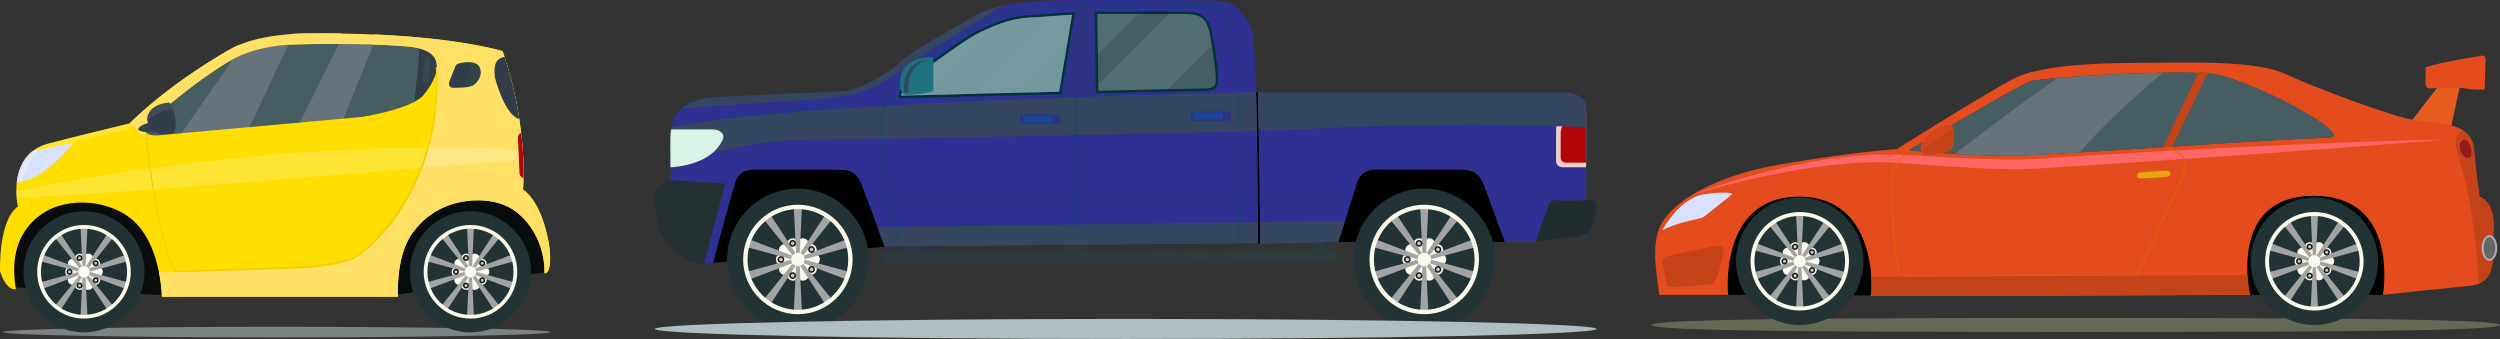 <?xml version="1.0" encoding="UTF-8"?><svg xmlns="http://www.w3.org/2000/svg" viewBox="0 0 1609.56 218.24"><rect x="0" y="0" width="1609.56" height="218.24" fill="#333333" stroke="none"/><defs><style>.cls-1{fill:#6f9399;opacity:.3;}.cls-1,.cls-2,.cls-3,.cls-4,.cls-5{mix-blend-mode:screen;}.cls-6{fill:#dddbdb;opacity:.1;}.cls-7{fill:#00333b;}.cls-8{fill:#e65b1e;}.cls-9{fill:#eda314;}.cls-10{fill:#fee164;}.cls-11{fill:#ffde00;}.cls-12{fill:#faf9eb;}.cls-13{fill:#f0cdcd;}.cls-14{fill:#951a1a;}.cls-15{fill:#666;}.cls-16{fill:#333d4a;}.cls-17{fill:#324c50;}.cls-18{fill:#b20706;}.cls-19{fill:#b50402;}.cls-20{fill:#c54318;}.cls-21{fill:#e44b1d;}.cls-22{fill:#d5471b;}.cls-23{fill:#d8f2e5;}.cls-24{fill:#afafaf;}.cls-25{fill:#d8e2ff;}.cls-26{fill:#253033;}.cls-27{fill:#1d7280;}.cls-28{fill:#223336;}.cls-29{fill:#212c2e;}.cls-30{fill:#080c0d;}.cls-31{fill:#1c4697;}.cls-32{fill:#a2a3a4;}.cls-33{fill:#465d61;}.cls-34{fill:#2d3285;}.cls-35,.cls-3{fill:#2c3a3d;}.cls-36{fill:#2f4549;}.cls-37{fill:#2e3192;}.cls-38{fill:#759ba1;}.cls-39{fill:#adbfc2;}.cls-39,.cls-40,.cls-41,.cls-42,.cls-43,.cls-44,.cls-45,.cls-46,.cls-47,.cls-48{mix-blend-mode:multiply;}.cls-40{fill:#efd10a;}.cls-42{opacity:.25;}.cls-42,.cls-43{fill:#004f5c;}.cls-43{opacity:.55;}.cls-44{fill:#949d75;opacity:.51;}.cls-45{fill:#b87900;}.cls-45,.cls-46,.cls-48{opacity:.5;}.cls-46{fill:#d96f00;}.cls-47{fill:#949d9c;opacity:.75;}.cls-49{fill:#c8c8c8;stroke:#1a1a1a;stroke-miterlimit:10;}.cls-50{fill:#fff;opacity:.2;}.cls-2{fill:#354661;}.cls-4{fill:#66737a;}.cls-5{fill:#f66;}.cls-51{isolation:isolate;}.cls-52{fill:#eaedf4;opacity:.9;}</style></defs><g class="cls-51"><g id="Layer_2"><g id="Layer_1-2"><g><path class="cls-44" d="M1609.56,209.24c0,4.04-122.25,4.5-273.06,4.5-150.8,0-273.06-.46-273.06-4.5s122.25-4.5,273.06-4.5c150.81,0,273.06,.46,273.06,4.5Z"/><g><path d="M1112.64,189.84h45.75l45.92,.38s30.26-50.39-4.56-63.04c-34.82-12.65-124.77,5.35-87.12,62.65Z"/><path d="M1448.94,189.84h85.25s19.37-53.49-15.45-66.14c-34.82-12.65-107.45,8.83-69.8,66.14Z"/><g><path class="cls-28" d="M1199.75,168.21c0,2.02-.15,4.01-.44,5.95-2.87,19.84-19.95,35.07-40.59,35.07-22.66,0-41.03-18.37-41.03-41.03,0-.56,0-1.12,.04-1.67,.87-21.88,18.89-39.36,40.99-39.36s41.03,18.37,41.03,41.03Z"/><g><path class="cls-12" d="M1159.34,159.44c0,1.93-.03,5.39-1.96,5.39s-5.03-3.45-5.03-5.39,1.56-3.5,3.5-3.5,3.5,1.57,3.5,3.5Z"/><path class="cls-12" d="M1154.07,160.76c1.14,1.56,3.14,4.38,1.58,5.51-1.56,1.13-6.1,.17-7.24-1.4-1.14-1.57-.79-3.76,.77-4.89,1.56-1.13,3.75-.78,4.89,.78Z"/><path class="cls-12" d="M1150.58,164.92c1.84,.6,5.11,1.69,4.52,3.53-.6,1.84-4.84,3.72-6.68,3.12-1.84-.6-2.85-2.57-2.25-4.41,.6-1.84,2.57-2.84,4.42-2.25Z"/><path class="cls-12" d="M1150.2,170.34c1.84-.6,5.13-1.63,5.73,.2,.6,1.84-1.73,5.85-3.56,6.45-1.84,.6-3.82-.41-4.42-2.24-.59-1.84,.41-3.81,2.25-4.41Z"/><path class="cls-12" d="M1153.08,174.94c1.14-1.57,3.19-4.34,4.75-3.2,1.56,1.14,2.04,5.75,.91,7.32-1.14,1.57-3.33,1.91-4.89,.78-1.56-1.14-1.91-3.32-.77-4.89Z"/><path class="cls-12" d="M1158.11,176.98c0-1.94,.03-5.39,1.96-5.39s5.03,3.45,5.03,5.39-1.57,3.5-3.5,3.5-3.5-1.57-3.5-3.5Z"/><path class="cls-12" d="M1163.38,175.66c-1.14-1.56-3.14-4.38-1.58-5.51,1.57-1.14,6.1-.17,7.24,1.4,1.14,1.56,.79,3.75-.77,4.89-1.56,1.14-3.75,.79-4.89-.78Z"/><path class="cls-12" d="M1166.87,171.5c-1.84-.6-5.11-1.69-4.52-3.53,.6-1.84,4.84-3.72,6.68-3.12,1.84,.6,2.85,2.57,2.25,4.41-.6,1.84-2.58,2.84-4.42,2.24Z"/><path class="cls-12" d="M1167.25,166.08c-1.84,.6-5.13,1.64-5.73-.2-.6-1.83,1.72-5.85,3.56-6.45,1.84-.6,3.82,.41,4.42,2.25,.59,1.84-.41,3.81-2.25,4.41Z"/><path class="cls-12" d="M1164.37,161.48c-1.14,1.57-3.19,4.34-4.75,3.2-1.56-1.14-2.04-5.75-.91-7.32,1.14-1.57,3.33-1.91,4.89-.78,1.56,1.14,1.91,3.33,.77,4.89Z"/><polygon class="cls-32" points="1159.71 166.28 1157.74 166.28 1156.36 137.76 1161.09 137.76 1159.71 166.28"/><polygon class="cls-32" points="1158.39 166.07 1156.8 167.23 1138.91 144.96 1142.74 142.18 1158.39 166.07"/><polygon class="cls-32" points="1157.2 166.68 1156.59 168.55 1129.03 161.05 1130.49 156.55 1157.2 166.68"/><polygon class="cls-32" points="1156.59 167.87 1157.2 169.74 1130.49 179.87 1129.03 175.37 1156.59 167.87"/><polygon class="cls-32" points="1156.8 169.19 1158.39 170.35 1142.74 194.24 1138.91 191.45 1156.8 169.19"/><polygon class="cls-32" points="1157.74 170.14 1159.71 170.14 1161.09 198.66 1156.36 198.66 1157.74 170.14"/><polygon class="cls-32" points="1159.07 170.35 1160.65 169.19 1178.54 191.45 1174.71 194.24 1159.07 170.35"/><polygon class="cls-32" points="1160.26 169.74 1160.86 167.87 1188.42 175.37 1186.96 179.87 1160.26 169.74"/><polygon class="cls-32" points="1160.86 168.55 1160.25 166.68 1186.96 156.55 1188.42 161.05 1160.86 168.55"/><polygon class="cls-32" points="1160.65 167.23 1159.07 166.08 1174.71 142.18 1178.54 144.97 1160.65 167.23"/><path class="cls-12" d="M1158.73,199.92c-17.49,0-31.71-14.23-31.71-31.71s14.23-31.71,31.71-31.71,31.71,14.23,31.71,31.71-14.23,31.71-31.71,31.71Zm0-60.9c-16.1,0-29.19,13.09-29.19,29.19s13.09,29.19,29.19,29.19,29.19-13.09,29.19-29.19-13.09-29.19-29.19-29.19Z"/><path class="cls-12" d="M1162.66,168.21c0,2.17-1.76,3.94-3.93,3.94s-3.94-1.76-3.94-3.94,1.76-3.94,3.94-3.94,3.93,1.76,3.93,3.94Z"/><path class="cls-49" d="M1157.2,158.88c0,.84-.68,1.52-1.51,1.52s-1.52-.68-1.52-1.52,.68-1.52,1.52-1.52,1.51,.68,1.51,1.52Z"/><path class="cls-49" d="M1149.38,166.78c.8,.26,1.23,1.11,.97,1.91-.26,.79-1.11,1.23-1.91,.97s-1.23-1.12-.97-1.91c.26-.8,1.11-1.23,1.91-.97Z"/><path class="cls-49" d="M1154.47,176.66c.49-.68,1.44-.83,2.12-.34,.68,.49,.83,1.44,.34,2.12-.49,.68-1.44,.83-2.12,.34-.68-.49-.83-1.44-.33-2.12Z"/><path class="cls-49" d="M1165.44,174.87c-.49-.68-.34-1.63,.33-2.12,.68-.49,1.63-.34,2.12,.33,.49,.68,.34,1.63-.34,2.12-.68,.49-1.62,.34-2.12-.33Z"/><path class="cls-49" d="M1167.13,163.88c-.8,.26-1.65-.18-1.91-.97-.26-.8,.18-1.65,.97-1.91,.8-.26,1.65,.18,1.91,.97,.26,.8-.17,1.65-.97,1.91Z"/></g></g><g><path class="cls-28" d="M1531.07,168.21c0,2.02-.15,4.01-.44,5.95-2.87,19.84-19.95,35.07-40.59,35.07-22.66,0-41.03-18.37-41.03-41.03,0-.56,0-1.12,.04-1.67,.87-21.88,18.89-39.36,40.99-39.36s41.03,18.37,41.03,41.03Z"/><g><path class="cls-12" d="M1490.65,159.44c0,1.93-.03,5.39-1.96,5.39s-5.03-3.45-5.03-5.39,1.56-3.5,3.5-3.5,3.5,1.57,3.5,3.5Z"/><path class="cls-12" d="M1485.38,160.76c1.14,1.56,3.14,4.38,1.58,5.51-1.56,1.13-6.1,.17-7.24-1.4-1.14-1.57-.79-3.76,.77-4.89,1.56-1.13,3.75-.78,4.89,.78Z"/><path class="cls-12" d="M1481.89,164.92c1.84,.6,5.11,1.69,4.52,3.53-.6,1.84-4.84,3.72-6.68,3.12-1.84-.6-2.85-2.57-2.25-4.41,.6-1.84,2.57-2.84,4.41-2.25Z"/><path class="cls-12" d="M1481.51,170.34c1.84-.6,5.13-1.63,5.73,.2,.6,1.84-1.73,5.85-3.57,6.45-1.84,.6-3.82-.41-4.42-2.24-.6-1.84,.41-3.81,2.25-4.41Z"/><path class="cls-12" d="M1484.39,174.94c1.14-1.57,3.19-4.34,4.75-3.2,1.56,1.14,2.04,5.75,.91,7.32-1.14,1.57-3.33,1.91-4.89,.78-1.56-1.14-1.91-3.32-.77-4.89Z"/><path class="cls-12" d="M1489.43,176.98c0-1.94,.03-5.39,1.97-5.39s5.03,3.45,5.03,5.39-1.57,3.5-3.5,3.5-3.5-1.57-3.5-3.5Z"/><path class="cls-12" d="M1494.7,175.66c-1.14-1.56-3.14-4.38-1.58-5.51,1.57-1.14,6.1-.17,7.24,1.4,1.14,1.56,.79,3.75-.77,4.89-1.56,1.14-3.75,.79-4.89-.78Z"/><path class="cls-12" d="M1498.19,171.5c-1.84-.6-5.11-1.69-4.52-3.53,.6-1.84,4.84-3.72,6.68-3.12,1.84,.6,2.85,2.57,2.25,4.41-.6,1.84-2.57,2.84-4.42,2.24Z"/><path class="cls-12" d="M1498.57,166.08c-1.84,.6-5.14,1.64-5.73-.2-.6-1.83,1.72-5.85,3.57-6.45,1.84-.6,3.82,.41,4.42,2.25,.59,1.84-.41,3.81-2.25,4.41Z"/><path class="cls-12" d="M1495.69,161.48c-1.14,1.57-3.19,4.34-4.76,3.2-1.56-1.14-2.04-5.75-.9-7.32,1.14-1.57,3.33-1.91,4.89-.78,1.56,1.14,1.91,3.33,.77,4.89Z"/><polygon class="cls-32" points="1491.02 166.28 1489.06 166.28 1487.68 137.76 1492.4 137.76 1491.02 166.28"/><polygon class="cls-32" points="1489.7 166.07 1488.11 167.23 1470.23 144.96 1474.05 142.18 1489.7 166.07"/><polygon class="cls-32" points="1488.51 166.68 1487.9 168.55 1460.35 161.05 1461.81 156.55 1488.51 166.68"/><polygon class="cls-32" points="1487.9 167.87 1488.51 169.74 1461.81 179.87 1460.35 175.37 1487.9 167.87"/><polygon class="cls-32" points="1488.11 169.19 1489.7 170.35 1474.05 194.24 1470.23 191.45 1488.11 169.19"/><polygon class="cls-32" points="1489.06 170.14 1491.02 170.14 1492.4 198.66 1487.68 198.66 1489.06 170.14"/><polygon class="cls-32" points="1490.38 170.35 1491.97 169.19 1509.85 191.45 1506.02 194.24 1490.38 170.35"/><polygon class="cls-32" points="1491.57 169.74 1492.18 167.87 1519.73 175.37 1518.27 179.87 1491.57 169.74"/><polygon class="cls-32" points="1492.18 168.55 1491.57 166.68 1518.27 156.55 1519.73 161.05 1492.18 168.55"/><polygon class="cls-32" points="1491.97 167.23 1490.38 166.08 1506.02 142.18 1509.85 144.97 1491.97 167.23"/><path class="cls-12" d="M1490.04,199.92c-17.49,0-31.71-14.23-31.71-31.71s14.23-31.71,31.71-31.71,31.71,14.23,31.71,31.71-14.22,31.71-31.71,31.71Zm0-60.9c-16.1,0-29.19,13.09-29.19,29.19s13.09,29.19,29.19,29.19,29.19-13.09,29.19-29.19-13.09-29.19-29.19-29.19Z"/><path class="cls-12" d="M1493.98,168.21c0,2.17-1.76,3.94-3.94,3.94s-3.94-1.76-3.94-3.94,1.76-3.94,3.94-3.94,3.94,1.76,3.94,3.94Z"/><path class="cls-49" d="M1488.52,158.88c0,.84-.68,1.52-1.51,1.52s-1.52-.68-1.52-1.52,.68-1.52,1.52-1.52,1.51,.68,1.51,1.52Z"/><path class="cls-49" d="M1480.7,166.78c.8,.26,1.23,1.11,.97,1.91-.26,.79-1.11,1.23-1.91,.97-.8-.26-1.23-1.12-.97-1.91,.26-.8,1.11-1.23,1.91-.97Z"/><path class="cls-49" d="M1485.79,176.66c.49-.68,1.44-.83,2.12-.34,.68,.49,.83,1.44,.34,2.12-.49,.68-1.44,.83-2.12,.34-.68-.49-.83-1.44-.34-2.12Z"/><path class="cls-49" d="M1496.76,174.87c-.49-.68-.34-1.63,.34-2.12,.68-.49,1.63-.34,2.12,.33,.49,.68,.34,1.63-.33,2.12-.68,.49-1.62,.34-2.12-.33Z"/><path class="cls-49" d="M1498.45,163.88c-.8,.26-1.65-.18-1.91-.97-.26-.8,.18-1.65,.97-1.91,.8-.26,1.65,.18,1.91,.97,.26,.8-.17,1.65-.97,1.91Z"/></g></g><polygon class="cls-8" points="1549.45 81.83 1569.91 55.49 1583.81 55.49 1577.79 82.83 1549.45 81.83"/><path class="cls-21" d="M1561.67,43.35v11.05c0,1.4,1.14,2.5,2.54,2.46,0,0,20.8-.68,23.22,.08,2.42,.76,10.55,.76,12.27,.76l.61-19.76c.04-1.4-1.05-2.36-2.43-2.13,0,0-29.48,4.78-36.22,7.55Z"/><path class="cls-21" d="M1596.35,126.59s-1.8-11.11-3.61-30.59c-.52-5.64-3.01-9.34-6.66-11.83h-.03c-8.93-6.1-24.78-4.98-35.64-7.59-15.32-3.71-58.56-19.45-78.38-28.71-19.82-9.26-60.35-7.42-92.77-7.42s-66.67,1.85-82.88,10.19c-16.22,8.33-75.19,45.36-75.19,45.36,0,0-27.22,1.64-75.27,9.87-48.04,8.23-72.86,28-77.67,41.17-4.8,13.17-1.97,26.35,0,42.8h44.36s-6.54-63.23,45.7-63.23c37.77,0,45.29,33.44,46.46,51.68,.45,7-.14,11.86-.48,11.93-4.27,.84,244.32-.38,244.32-.38,0,0-1.21-5.25-1.63-12.73-1.04-18.61,2.86-51.05,42.69-51.05,55.84,0,44.5,63.78,44.5,63.78,0,0,36.94-3.98,55.86-5.83,2.27-.22,4.21-.69,5.84-1.36,12.07-4.92,8.68-21.06,9.46-36.04,.9-17.04-9.01-20.02-9.01-20.02Zm-372.03-30.26l1.9,.19c-.7-.06-1.35-.14-1.9-.19Zm275.3-7.72h-.01c-3.68,.09-8.27,.27-13.59,.52h-.01c-48.62,2.25-157.75,10.3-186.33,10.99-25.65,.61-56.6-1.97-70.74-3.33,11.03-6.5,72.06-42.39,78.31-44.47,6.9-2.3,94.7-7.81,118.14-4.6,23.45,3.21,91.99,40.07,74.24,40.89Z"/><path class="cls-5" d="M1089.93,125.19c19.03-7.1,38.6-12.75,58.42-17.34,19.85-4.45,40.07-7.81,60.6-8.4,10.37-.21,20.47,.52,30.61,1.05,10.13,.58,20.24,1.16,30.35,1.57,10.1,.4,20.2,.76,30.25,.62,5.03-.06,10-.25,15.01-.65l15.2-1.04,60.77-3.62c20.26-1.06,40.52-2.23,60.79-3.14,20.27-1,40.54-1.85,60.82-2.64l30.43-1.02c10.14-.27,20.29-.61,30.45-.53-5.07,.24-10.12,.7-15.18,1.09l-15.17,1.2-30.35,2.37c-20.24,1.52-40.47,3.06-60.71,4.48-20.23,1.5-40.48,2.78-60.72,4.2l-60.73,3.95-15.17,.97c-5.1,.39-10.28,.55-15.39,.59-10.24,.06-20.43-.27-30.6-.83-10.16-.56-20.3-1.29-30.41-2.02l-15.16-1.04c-5.04-.32-10.07-.64-15.03-.61-10.03,.03-20.08,.81-30.1,1.92-10.02,1.13-20.01,2.71-29.95,4.57-19.88,3.72-39.6,8.54-59.05,14.31Z"/><path class="cls-33" d="M1499.62,88.61h-.01c-3.68,.09-8.27,.27-13.59,.52h-.01c-35.16,1.63-101.99,6.29-147.1,9.01-17.25,1.04-31.33,1.79-39.23,1.98-13.3,.32-28.02-.23-41.09-1-12.13-.74-22.84-1.66-29.65-2.32,0,0,.62-.37,1.75-1.03,11.03-6.5,70.31-41.36,76.56-43.44,1.67-.56,8.05-1.3,17.12-2.06,17.59-1.49,45.27-3.04,68.03-3.43,14.04-.24,26.2-.04,32.99,.89,23.45,3.21,91.99,40.07,74.24,40.89Z"/><path class="cls-20" d="M1070.34,169.27c.61,3.02,2.41,12.04,2.77,13.93,.34,1.77,2.59,1.62,6.63,1.45,4.04-.16,18.75-1.29,22.31-1.62,3.56-.32,6.79-16.97,7.44-21.18,.65-4.2-.97-4.2-7.6-2.91-6.63,1.29-24.9,5.17-27.32,5.66-2.43,.49-4.82,1.73-4.22,4.66Z"/><path class="cls-46" d="M1236.74,178.29c-13.52,0-14.36-1.29-15.05-5.17-.15-.84-.31-1.78-.72-2.86-2.39-6.29-3.83-48.96-3.48-56.17,.41-8.49,7.66-14.21,11.45-17.31l1.61,.15c-3.65,2.99-11.41,9.29-11.79,17.22-.4,8.44,1.17,49.79,3.4,55.66,.45,1.19,.64,2.24,.79,3.09,.58,3.27,.77,4.38,18.87,4.07,21.99-.37,126.21-.09,133.61-.07,2.2-4.74,24.78-53.32,28.56-61.76,1.47-3.28,3.09-9.19,2.09-12.05-.99-2.82-7.92-6.62-10.67-7.92-.04-.02-1.15-.52-1.19-.54l2.58-.19c2.56,1.29,9.34,4.97,10.48,8.24,1.19,3.39-.62,9.63-2.13,12.99-3.95,8.84-28.49,61.62-28.73,62.15l-.17,.37h-.41c-1.11,0-111.32-.31-133.99,.06-1.87,.03-3.57,.05-5.1,.05Z"/><path class="cls-25" d="M1070.25,148.28s10.89-21.03,27.42-23.29c16.53-2.25,17.65,0,17.65,0,0,0-16.53,13.14-18.4,14.65-1.88,1.5-15.4,2.63-26.67,8.64Z"/><path class="cls-20" d="M1605.36,146.61c-.79,14.98,2.6,31.12-9.46,36.04,0,0-1.63-37.63-9.01-67.24-4.45-17.85-10.26-29.1-.83-31.24h.03c3.65,2.49,6.14,6.19,6.66,11.83,1.8,19.48,3.61,30.59,3.61,30.59,0,0,9.91,2.98,9.01,20.02Z"/><path class="cls-14" d="M1585.86,90.19c4.51-1.64,7.34,10.56,3.78,11.42-4.99,1.21-8.46-9.71-3.78-11.42Z"/><g><path class="cls-15" d="M1607.14,159.67c0,4.23-1.96,7.67-4.36,7.67s-4.36-3.43-4.36-7.67,1.95-7.67,4.36-7.67,4.36,3.43,4.36,7.67Z"/><path class="cls-24" d="M1602.77,167.97c-2.8,0-5-3.65-5-8.3s2.2-8.31,5-8.31,5,3.65,5,8.31-2.19,8.3-5,8.3Zm0-15.34c-2.02,0-3.73,3.22-3.73,7.04s1.71,7.03,3.73,7.03,3.73-3.22,3.73-7.03-1.71-7.04-3.73-7.04Z"/></g><path class="cls-20" d="M1448.63,189.84s-248.59,1.22-244.32,.38c.34-.07,.93-4.93,.48-11.93,0,0,205.52-1.07,242.21-1.18,.42,7.48,1.63,12.73,1.63,12.73Z"/><path class="cls-22" d="M1255.44,97.07c-2.81,1.08-15.36,4.53-18.17,1.08-.09-.1-.16-.22-.23-.32-2.31-3.48,2.11-9.11,6.93-13.08,4.97-4.12,8.05-4.76,11.46-4.12,1.02,.19,1.71,1.08,2.16,2.34,1.55,4.36,.01,13.26-2.16,14.1Z"/><path class="cls-20" d="M1255.44,97.07c-2.81,1.08-15.36,4.53-18.17,1.08-.09-.1-.16-.22-.23-.32,3.94-3.87,13.5-12.74,20.55-14.86,1.55,4.36,.01,13.26-2.16,14.1Z"/><polygon class="cls-20" points="1398.61 94.35 1392.51 94.74 1415.68 45.99 1421.44 46.73 1398.61 94.35"/><path class="cls-4" d="M1392.4,46.82c-18.85,15.97-39.48,34.77-53.49,51.31-17.25,1.04-31.33,1.79-39.23,1.98-13.3,.32-28.02-.23-41.09-1,14.18-10.95,40.14-30.72,65.79-48.86,17.59-1.49,45.27-3.04,68.03-3.43Z"/></g><g><path class="cls-45" d="M1395.22,109.46l-1.58,.1c-1.86-.91-4.7-1.39-7.28-1.23-2.58,.17-5.33,1.01-7.06,2.15l-1.58,.1c-1.46,.09-2.57,1.41-2.49,2.56,.07,1.15,1.33,2.21,2.79,2.12l1.75-.11c1.86,.85,4.6,1.31,7.1,1.15,2.5-.16,5.16-.97,6.9-2.05l1.75-.11c1.46-.09,2.57-1.3,2.5-2.46-.07-1.15-1.34-2.32-2.8-2.22Z"/><path class="cls-9" d="M1375.92,113.1c.07,1.09,1.24,1.89,2.61,1.8l16.45-1.06c1.37-.09,2.43-1.04,2.36-2.12h0c-.07-1.08-1.24-1.88-2.61-1.8l-16.45,1.06c-1.38,.09-2.43,1.04-2.36,2.12h0Z"/></g></g><g><path class="cls-33" d="M281.3,42.93c0,.57-.05,1.15-.13,1.72-1.01,7.76-7.78,15.64-7.78,15.64-.76,1.16-1.9,2.24-3.32,3.26-.55,.4-1.15,.8-1.8,1.18-.12,.07-.25,.15-.37,.22-5.22,3.04-12.74,5.42-19.45,7.13-.12,.03-.23,.06-.35,.09-5.31,1.34-10.07,2.26-12.76,2.72-1.44,.25-2.28,.39-2.28,.39-2.24,.23-12.74,1.18-26.81,2.46-8.04,.73-17.25,1.56-26.76,2.42-4.57,.41-9.21,.83-13.81,1.24-2.04,.19-4.07,.37-6.08,.55-3.48,.31-6.92,.62-10.27,.93-.62,.05-1.25,.11-1.86,.17-6.27,.55-12.2,1.09-17.5,1.56-13.95,1.25-23.57,2.12-23.57,2.12-8.41,1.2-11.74,0-12.71-1.88-.15-.28-.23-.57-.28-.87-.03-.11-.03-.21-.04-.32v-.06c-.14-2.67,2.68-5.85,2.68-5.85,3.54-3.26,10.9-8.72,10.9-8.72,0,0,21.25-18.25,40.32-29.42,0,0,.09-.06,.28-.18,.04-.02,.08-.05,.13-.07,.27-.17,.67-.41,1.2-.71,.09-.05,.18-.1,.27-.15,.29-.17,.61-.33,.96-.52,5.25-2.76,17.6-8.13,35.58-9.19,.36-.03,.71-.05,1.07-.07,0,0,12.09-.47,29.04-.42h1.16c.39,0,.79,0,1.18,0,6.71,.04,14.09,.15,21.74,.41,0,0,.17,0,.47,.02,.11,0,.25,0,.41,0,.05,0,.11,0,.17,0,.34,.01,.76,.03,1.25,.05,.08,0,.17,0,.25,0,.03,0,.07,0,.1,0,.1,0,.2,0,.3,.01h.13c.13,0,.27,.01,.41,.02h.09c.11,0,.22,.01,.33,.01,.12,0,.23,.01,.35,.01,.16,0,.33,.01,.49,.02,.16,.01,.32,.01,.49,.02,.69,.03,1.41,.06,2.18,.09,.26,.01,.51,.03,.78,.04h.07c.23,.01,.49,.03,.73,.03,.54,.03,1.09,.06,1.66,.09,.44,.02,.89,.05,1.34,.07,.99,.05,2.01,.11,3.03,.17,.59,.03,1.19,.07,1.79,.11,.29,.02,.59,.04,.89,.06,.3,.02,.59,.05,.89,.07,.29,.02,.59,.04,.88,.07,1.08,.08,2.14,.17,3.16,.27,.35,.03,.69,.06,1.03,.09,2.42,.24,4.54,.61,6.39,1.09,8.69,2.24,11.37,6.86,11.32,11.78Z"/><path class="cls-16" d="M273.39,60.3c-.76,1.15-5.53,7.36-6.95,8.38,1.06-14.09,2.41-15.21,3.53-37.53,23.3,6,3.42,29.15,3.42,29.15Z"/><path class="cls-47" d="M354.22,213.81c0,1.88-78.88,3.41-176.18,3.41S1.87,215.69,1.87,213.81s78.88-3.42,176.18-3.42,176.18,1.53,176.18,3.42Z"/><path class="cls-4" d="M150.11,37.96c5.25-2.76,17.6-8.14,35.57-9.2l-29.16,61.77-45.12,3,38.71-55.57Z"/><path class="cls-4" d="M240.35,28.72l-21.52,53.32-29.88,5.17,29.2-58.92h0c6.71,.04,14.09,.16,21.74,.42,0,0,.16,0,.46,.02Z"/><polygon class="cls-30" points="255.01 189.83 351.13 175.32 351.64 161.22 346.54 148.76 340.82 140.18 331.21 132.01 322.02 128.13 305.12 125.88 291.44 128.74 278.91 134.05 268.72 141.61 261.14 150.8 256.43 161.22 255.01 169.19 253.58 176.75 255.01 189.83"/><polygon class="cls-30" points="8.2 184.92 105.05 190.03 107.29 182.47 103.92 172.66 96.49 151.21 89.05 138.34 74.2 130.78 58.67 127.92 34.15 130.17 18.42 140.18 10.76 151.83 6.98 165.72 8.2 184.92"/><path class="cls-11" d="M353.89,160.1s-3.27-28.29-17.16-38.1c0,0,.26-2.6,.36-7.3,.01-.68,.03-1.42,.03-2.19,0-.24,0-.49,0-.74,0-.7,0-1.44,0-2.2,0-.88-.02-1.79-.05-2.75,0-.41-.01-.82-.03-1.24,0-.34-.01-.69-.03-1.03,0-.08,0-.16,0-.24-.02-.4-.03-.81-.05-1.22,0-.26-.02-.51-.03-.78-.03-.51-.05-1.03-.08-1.56-.07-1.46-.16-3-.28-4.59-.21-3.04-.51-6.3-.9-9.76-.03-.29-.07-.57-.09-.86-.33-2.86-.73-5.85-1.21-8.97-.56-3.67-1.23-7.52-2.04-11.5-1.79-8.89-4.21-18.51-7.48-28.6-.39-1.17-.78-2.36-1.19-3.54,0,0,0,0-.02-.01-.05-.01-.19-.05-.39-.12-.03,0-.07-.02-.11-.03-.49-.14-1.31-.38-2.48-.69-.15-.04-.3-.08-.46-.12,0,0-.02,0-.03,0-.1-.03-.21-.05-.31-.08-.15-.04-.31-.08-.48-.12l-.29-.07c-.1-.03-.2-.05-.31-.08-.2-.05-.41-.1-.63-.15-1.24-.3-2.68-.63-4.35-.99-.25-.05-.51-.11-.77-.17-2-.42-4.3-.88-6.88-1.36-.94-.17-1.9-.34-2.91-.52-2.86-.49-6.02-1.01-9.51-1.52-.75-.1-1.51-.21-2.29-.32-.39-.05-.79-.11-1.21-.17-.42-.05-.85-.11-1.27-.17-.31-.05-.61-.09-.91-.13-.84-.11-1.69-.22-2.56-.33-.29-.03-.59-.07-.89-.11-.29-.04-.6-.07-.9-.11-.21-.03-.43-.05-.65-.07-.7-.09-1.41-.17-2.13-.25-.31-.03-.63-.07-.95-.11-.63-.07-1.28-.14-1.93-.21-.32-.03-.65-.07-.97-.11-.63-.07-1.28-.13-1.93-.19-.8-.09-1.62-.17-2.44-.25-.55-.05-1.11-.11-1.67-.16-1.09-.11-2.2-.21-3.33-.3-.71-.06-1.43-.13-2.16-.19-.38-.03-.77-.07-1.15-.1-.73-.05-1.48-.11-2.22-.17-.71-.06-1.44-.11-2.16-.16-.09,0-.18-.01-.27-.03-.73-.05-1.48-.1-2.23-.15-.79-.05-1.6-.11-2.4-.17-.4-.03-.8-.05-1.21-.08-2.04-.13-4.12-.25-6.25-.37-.8-.04-1.61-.08-2.42-.13-1.35-.06-2.72-.13-4.11-.19l-.71,6.57c.11,0,.25,0,.41,0,.05,0,.11,0,.17,0,.34,.01,.76,.03,1.25,.05,.08,0,.17,0,.25,0,.03,0,.07,0,.1,0,.1,0,.2,0,.3,.01h.13c.13,0,.27,.01,.41,.02h.09c.11,0,.22,.01,.33,.01,.12,0,.23,.01,.35,.01,.16,0,.33,.01,.49,.02,.16,.01,.32,.01,.49,.02,.69,.03,1.41,.06,2.18,.09,.26,.01,.51,.03,.78,.04h.07c.23,.01,.49,.03,.73,.03,.54,.03,1.09,.06,1.66,.09,.44,.02,.89,.05,1.34,.07,.99,.05,2.01,.11,3.03,.17,.59,.03,1.19,.07,1.79,.11,.29,.02,.59,.04,.89,.06,.3,.02,.59,.05,.89,.07,.29,.02,.59,.04,.88,.07,1.08,.08,2.14,.17,3.16,.27,.35,.03,.69,.06,1.03,.09,2.42,.24,4.54,.61,6.39,1.09,8.69,2.24,11.37,6.86,11.32,11.78,0,.57-.05,1.15-.13,1.72-1.01,7.76-7.78,15.64-7.78,15.64-.76,1.16-1.9,2.24-3.32,3.26-.55,.4-1.15,.8-1.8,1.18-.12,.07-.25,.15-.37,.22-5.22,3.04-12.74,5.42-19.45,7.13-.12,.03-.23,.06-.35,.09-5.31,1.34-10.07,2.26-12.76,2.72-1.44,.25-2.28,.39-2.28,.39-2.24,.23-12.74,1.18-26.81,2.46-8.04,.73-17.25,1.56-26.76,2.42-4.57,.41-9.21,.83-13.81,1.24-2.04,.19-4.07,.37-6.08,.55-3.48,.31-6.92,.62-10.27,.93-.62,.05-1.25,.11-1.86,.17-6.27,.55-12.2,1.09-17.5,1.56-13.95,1.25-23.57,2.12-23.57,2.12-8.41,1.2-11.74,0-12.71-1.88-.15-.28-.23-.57-.28-.87-.03-.11-.03-.21-.04-.32v-.06c-.14-2.67,2.68-5.85,2.68-5.85,3.54-3.26,10.9-8.72,10.9-8.72,0,0,21.25-18.25,40.32-29.42,0,0,.09-.06,.28-.18,.04-.02,.08-.05,.13-.07,.27-.17,.67-.41,1.2-.71,.09-.05,.18-.1,.27-.15,.29-.17,.61-.33,.96-.52l3.97-9.19c-.06,.02-.12,.05-.18,.07-.19,.07-.37,.15-.55,.23-1.01,.43-2,.9-2.95,1.39,0,0-.03,0-.08,.04-.02,0-.05,.03-.08,.04-.44,.24-1.78,.98-3.83,2.16-.17,.1-.34,.2-.52,.31-1.22,.7-2.66,1.56-4.29,2.53-.15,.09-.29,.17-.44,.26-.87,.53-1.81,1.09-2.79,1.7-.16,.1-.32,.2-.49,.31-.99,.61-2.04,1.26-3.12,1.94-.31,.2-.62,.39-.94,.59-.35,.22-.71,.45-1.07,.68-.18,.12-.37,.23-.55,.35-1.41,.91-2.88,1.86-4.4,2.86-.41,.27-.81,.54-1.23,.82-.41,.27-.83,.55-1.26,.84-.63,.43-1.27,.86-1.92,1.31-.65,.44-1.31,.89-1.97,1.34-.37,.26-.74,.52-1.12,.77-.95,.67-1.94,1.36-2.92,2.06-.45,.32-.91,.65-1.37,.98-.99,.71-2,1.44-3.01,2.18-.8,.59-1.6,1.18-2.41,1.79-2.41,1.81-4.86,3.69-7.31,5.65-.48,.38-.96,.77-1.44,1.15-.39,.31-.76,.61-1.15,.93-.46,.37-.92,.75-1.38,1.14-.91,.75-1.84,1.52-2.76,2.3-.43,.36-.85,.72-1.27,1.08-.06,.05-.12,.1-.18,.15-.39,.33-.77,.67-1.16,1-1.05,.92-2.11,1.85-3.15,2.8-.35,.31-.71,.64-1.07,.96-.45,.41-.9,.82-1.35,1.24-.45,.41-.89,.83-1.34,1.24-.51,.48-1.02,.96-1.52,1.44-.69,.67-1.38,1.33-2.06,2.01l-.06,.05s-42.37,10.23-52.71,13.08c-4.09,1.12-7.37,2.84-10.01,4.95-.66,.53-1.28,1.09-1.87,1.67-3.58,3.55-5.71,7.92-6.9,12.32-.57,2.07-.92,4.14-1.14,6.14-.06,.6-.12,1.2-.15,1.77-.09,1.35-.13,2.66-.11,3.89,0,.54,.01,1.07,.03,1.59,.03,.82,.09,1.6,.14,2.32,.03,.32,.05,.63,.08,.93,.29,2.98,.73,4.87,.73,4.87C-1.2,142.02,.03,174.71,.03,174.71c4.49,13.49,10.21,11.44,10.21,11.44-7.63-43.59,26.15-53.12,26.15-53.12,25.34-8.17,44.54,5.31,44.54,5.31,13.26,8.29,18.97,24.67,21.43,36.98,1.79,8.93,1.86,15.73,1.86,15.73h152s-2.05-29.43,11.85-44.13c0,0,10.62-15.11,33.09-17.56,0,0,20.98-3.4,33.92,9.39,0,0,15.66,12.53,15.52,37.18,0,0,4.9,1.01,3.27-15.84ZM213.21,21.46c-.81,0-1.64,0-2.47-.01-2.35,0-4.74,0-7.16,0-1.37,0-2.75,.01-4.14,.03,0,0-1.19-.03-3.26,.01-.2,0-.41,0-.62,0-.97,.03-2.1,.06-3.36,.11-.42,.02-.85,.04-1.3,.06-.74,.04-1.53,.08-2.35,.14-.33,.02-.67,.04-1,.07-.17,.01-.33,.03-.51,.03-.17,.01-.34,.03-.51,.04l-.82,6.81c.36-.03,.71-.05,1.07-.07,0,0,12.09-.47,29.04-.42h1.16c.39,0,.79,0,1.18,0l1.62-6.76c-2.15-.03-4.34-.05-6.56-.07Z"/><path class="cls-10" d="M350.62,175.93c.13-24.65-15.52-37.18-15.52-37.18-12.95-12.8-33.92-9.39-33.92-9.39-22.47,2.45-33.09,17.56-33.09,17.56-13.9,14.71-11.85,44.13-11.85,44.13H104.23s-.07-6.8-1.86-15.73h10.75v-.71l.2,.3,3.02-.1,3.26-.1,66.75-2.04c.37,0,35.6-.11,46.25-9.55,.15-.11,13.34-9.53,25.84-28.96,3.78-5.87,7.74-13.07,11.29-21.62,1.44-3.47,2.82-7.17,4.09-11.09,.56-1.73,1.09-3.5,1.6-5.31,1.58-5.6,2.92-11.62,3.93-18.05,1.58-10.13,2.33-21.28,1.82-33.45,.07-.57,.12-1.15,.13-1.72,.05-4.92-2.63-9.55-11.32-11.78-1.85-.48-3.97-.85-6.39-1.09-.34-.03-.68-.06-1.03-.09-1.02-.09-2.08-.19-3.16-.27-.29-.03-.59-.05-.88-.07-.29-.02-.59-.05-.89-.07-.29-.02-.59-.04-.89-.06-.6-.04-1.2-.08-1.79-.11-1.02-.06-2.04-.13-3.03-.17-.45-.03-.9-.05-1.34-.07-.57-.03-1.12-.05-1.66-.09-.24,0-.49-.02-.73-.03h-.07c-.27-.01-.52-.03-.78-.04-.77-.03-1.5-.07-2.18-.09-.17,0-.33,0-.49-.02-.17,0-.33-.01-.49-.02-.12,0-.23,0-.35-.01-.11,0-.22,0-.33-.01h-.09c-.14,0-.27-.01-.41-.02h-.13c-.1,0-.2-.01-.3-.01-.03,0-.07,0-.1,0-.08,0-.17,0-.25,0-.49-.01-.91-.03-1.25-.05-.06,0-.11,0-.17,0-.16,0-.3,0-.41,0-.3-.01-.47-.02-.47-.02-7.64-.26-15.03-.37-21.74-.41-.39,0-.79,0-1.18,0h-1.16c-16.95-.05-29.04,.42-29.04,.42-.36,.02-.71,.04-1.07,.07-17.98,1.06-30.32,6.44-35.58,9.19-.35,.19-.67,.35-.96,.52-.09,.05-.19,.1-.27,.15-.53,.3-.93,.54-1.2,.71-.05,.03-.09,.05-.13,.07-.19,.12-.28,.18-.28,.18-19.07,11.18-40.32,29.42-40.32,29.42,0,0-7.36,5.45-10.9,8.72,0,0-2.82,3.18-2.68,5.85v.06c0,.11,.01,.21,.04,.32,.05,.3,.13,.59,.28,.87,.1,.9,.25,2.26,.44,3.99l-.45-.39-10.24-8.99c.68-.67,1.37-1.34,2.06-2.01,.51-.48,1.01-.96,1.52-1.44,.45-.41,.89-.83,1.34-1.24,.45-.42,.9-.83,1.35-1.24,.35-.32,.71-.65,1.07-.96,1.04-.95,2.1-1.88,3.15-2.8,.39-.33,.77-.67,1.16-1,.06-.05,.12-.1,.18-.15,.42-.36,.84-.72,1.27-1.08,.91-.78,1.84-1.55,2.76-2.3,.46-.38,.92-.76,1.38-1.14,.39-.31,.76-.62,1.15-.93,.48-.39,.96-.77,1.44-1.15,2.45-1.96,4.9-3.84,7.31-5.65,.81-.61,1.61-1.2,2.41-1.79,1.02-.74,2.02-1.48,3.01-2.18,.46-.33,.91-.66,1.37-.98,.98-.71,1.96-1.39,2.92-2.06,.37-.25,.74-.51,1.12-.77,.66-.45,1.32-.9,1.97-1.34,.65-.45,1.29-.87,1.92-1.31,.43-.29,.85-.57,1.26-.84,.42-.28,.83-.55,1.23-.82,1.52-1.01,2.99-1.96,4.4-2.86,.18-.12,.37-.23,.55-.35,.36-.23,.71-.46,1.07-.68,.32-.2,.63-.39,.94-.59,1.08-.69,2.13-1.33,3.12-1.94,.17-.11,.33-.21,.49-.31,.98-.6,1.92-1.17,2.79-1.7,.15-.09,.29-.17,.44-.26,1.63-.97,3.07-1.83,4.29-2.53,.18-.11,.35-.21,.52-.31,2.06-1.18,3.39-1.92,3.83-2.16,.03-.01,.06-.03,.08-.04,.05-.03,.08-.04,.08-.04,.95-.49,1.94-.96,2.95-1.39,.19-.08,.37-.16,.55-.23,.06-.03,.12-.05,.18-.07,5.17-2.16,10.94-3.69,16.59-4.76,5.65-1.07,11.16-1.7,15.83-2.06,.17-.01,.35-.03,.51-.04,.18,0,.34-.02,.51-.03,.33-.03,.67-.05,1-.07,.82-.06,1.61-.1,2.35-.14,.45-.02,.88-.04,1.3-.06,1.26-.05,2.4-.09,3.36-.11,.21,0,.42,0,.62,0,2.06-.04,3.26-.01,3.26-.01,1.39-.01,2.77-.03,4.14-.03,2.42-.01,4.81-.01,7.16,0,.83,0,1.66,0,2.47,.01,2.22,.01,4.41,.03,6.56,.07,7.53,.11,14.63,.33,21.3,.62,1.39,.06,2.76,.13,4.11,.19,.81,.05,1.62,.09,2.42,.13,2.13,.12,4.21,.24,6.25,.37,.41,.03,.81,.05,1.21,.08,.81,.06,1.61,.11,2.4,.17,.75,.05,1.5,.11,2.23,.15,.09,.01,.18,.02,.27,.03,.73,.05,1.45,.1,2.16,.16,.74,.06,1.48,.12,2.22,.17,.39,.03,.77,.07,1.15,.1,.73,.06,1.45,.13,2.16,.19,1.13,.09,2.24,.19,3.33,.3,.56,.05,1.11,.11,1.67,.16,.83,.08,1.64,.16,2.44,.25,.65,.06,1.3,.13,1.93,.19,.33,.04,.65,.07,.97,.11,.65,.07,1.29,.14,1.93,.21,.32,.04,.64,.07,.95,.11,.72,.08,1.43,.17,2.13,.25,.22,.02,.44,.05,.65,.07,.3,.04,.61,.07,.9,.11,.3,.03,.6,.07,.89,.11,.87,.11,1.72,.21,2.56,.33,.31,.04,.61,.08,.91,.13,.43,.05,.85,.11,1.27,.17,.41,.06,.81,.11,1.21,.17,.78,.11,1.54,.22,2.29,.32,3.49,.51,6.65,1.03,9.51,1.52,1.01,.18,1.98,.35,2.91,.52,2.58,.48,4.88,.94,6.88,1.36,.27,.06,.52,.12,.77,.17,1.66,.36,3.1,.69,4.35,.99,.22,.05,.43,.11,.63,.15,.11,.03,.21,.05,.31,.08l.29,.07c.17,.04,.33,.08,.48,.12,.11,.03,.21,.05,.31,.08,0,0,.02,0,.03,0,.16,.04,.31,.08,.46,.12,1.17,.31,2,.55,2.48,.69,.04,.01,.08,.03,.11,.03,.21,.07,.34,.11,.39,.12,.01,0,.02,.01,.02,.01,.41,1.19,.8,2.37,1.19,3.54,3.27,10.09,5.69,19.71,7.48,28.6,.8,3.98,1.48,7.82,2.04,11.5,.48,3.12,.88,6.11,1.21,8.97,.03,.29,.06,.57,.09,.86,.39,3.46,.69,6.72,.9,9.76,.12,1.59,.21,3.12,.28,4.59,.03,.53,.05,1.05,.08,1.56,0,.27,.02,.52,.03,.78,.02,.41,.03,.82,.05,1.22,0,.08,0,.16,0,.24,.01,.35,.02,.69,.03,1.03,.01,.42,.03,.83,.03,1.24,.03,.96,.04,1.88,.05,2.75,0,.77,.01,1.5,0,2.2,0,.25,0,.5,0,.74,0,.77-.01,1.51-.03,2.19-.1,4.71-.36,7.3-.36,7.3,13.89,9.81,17.16,38.1,17.16,38.1,1.63,16.85-3.27,15.84-3.27,15.84Z"/><path class="cls-50" d="M83.7,83.06c-18.94,3.77-47.11,11.41-64.89,16.14,.58-.58,1.2-1.14,1.87-1.67,2.63-2.11,5.92-3.83,10-4.96,10.34-2.84,52.71-13.07,52.71-13.07l.06-.06c1.18-1.17-1.21,1.14,0,0l.25,3.62Z"/><path class="cls-17" d="M276.24,51.58c-.11,1.12-1.1,1.95-2.22,1.85h0c-1.12-.1-1.95-1.1-1.85-2.22l1.23-13.27c.1-1.12,1.1-1.95,2.22-1.85h0c1.12,.1,1.95,1.1,1.85,2.22l-1.23,13.27Z"/><path class="cls-16" d="M334.36,76.56c-9.54-2.22-15.73-26.66-15.73-26.66-1.36-11.72,2.97-12.18,6.21-13.44,4.74,14.62,7.7,28.23,9.53,40.1Z"/><path class="cls-50" d="M336.95,102.85l-13.35,1.05-47.5,3.83-94.9,7.81c-15.82,1.28-31.65,2.56-47.48,3.78-7.91,.62-15.84,1.21-23.76,1.79l-11.89,.88-11.89,.83c-15.86,1.09-31.74,2.13-47.65,3.03-7.95,.43-15.91,.86-23.88,1.21-1.32,.06-2.64,.12-3.97,.18l-.18-3.91c1.19-.26,2.38-.51,3.57-.76,7.82-1.66,15.66-3.18,23.5-4.65,15.7-2.92,31.45-5.48,47.22-7.82l11.85-1.7c3.95-.56,7.9-1.06,11.86-1.58,7.91-1.04,15.82-2.02,23.75-2.9,15.85-1.8,31.72-3.36,47.63-4.66,15.9-1.3,31.83-2.34,47.78-3.09,7.97-.38,15.95-.68,23.94-.87,3.99-.1,7.98-.21,11.98-.28l11.98-.12c15.98-.07,31.96,.19,47.94,.98,4,.21,7.99,.42,11.98,.69,.38,.03,.76,.05,1.14,.08,.02,.21,.03,.4,.04,.6,.03,.35,.05,.71,.07,1.05v.02c.02,.35,.05,.7,.07,1.05,.02,.46,.05,.91,.07,1.36,.03,.53,.05,1.05,.07,1.56,0,.19,.02,.37,.03,.56Z"/><path class="cls-19" d="M337.09,114.7c-1.44-.3-2.55-1.54-2.62-3.08l-1.03-22.86c-.06-1.46,.83-2.74,2.13-3.23,1.49,12.75,1.65,22.86,1.52,29.17Z"/><path class="cls-36" d="M305.11,54.69c-4.09,2.32-12.94,1.77-12.94,1.77-.37,0-.7-.03-.99-.08-3.08-.6-1.6-4.41-1.6-4.41l3.95-9.81c.24-.31,.56-.58,.95-.81,2.37-1.42,6.95-1.36,6.95-1.36,5.85-.08,7.22,3,7.22,3,3.27,6.68-3.54,11.72-3.54,11.72Z"/><path class="cls-16" d="M302.59,46.11s-1.74,7.17-5.21,8.79c0,0-3.17,1.62-6.2,1.48-3.08-.6-1.6-4.41-1.6-4.41l3.95-9.81c.24-.31,.56-.58,.95-.81,2.58-.13,5.67-.18,6.58,.27,0,0,2.76,.2,1.53,4.49Z"/><path class="cls-25" d="M47.17,91.93s-15.95,20.39-30.39,24.21c0,0-1.38,.39-3.43,.9-.33,.08-.68,.16-1.04,.25-.49,.12-1.01,.24-1.55,.36,.75-6.95,3.25-14.79,9.91-20.12,.47-.09,1.1-.22,1.85-.39,.54-.11,1.14-.24,1.79-.39,6.26-1.38,17.26-3.9,22.87-4.82Z"/><g><path class="cls-28" d="M93.06,174.98c0,1.92-.14,3.81-.42,5.66-2.73,18.85-18.96,33.33-38.57,33.33-21.53,0-38.98-17.45-38.98-38.98,0-.53,0-1.06,.04-1.59,.83-20.79,17.95-37.4,38.95-37.4s38.98,17.46,38.98,38.99Z"/><g><path class="cls-12" d="M54.66,166.64c0,1.84-.03,5.12-1.87,5.12s-4.78-3.28-4.78-5.12,1.49-3.33,3.32-3.33,3.32,1.49,3.32,3.33Z"/><path class="cls-12" d="M49.66,167.89c1.08,1.49,2.98,4.16,1.5,5.24-1.49,1.07-5.8,.16-6.88-1.33-1.08-1.49-.75-3.57,.73-4.65,1.48-1.07,3.57-.74,4.65,.74Z"/><path class="cls-12" d="M46.34,171.85c1.75,.57,4.86,1.61,4.29,3.36-.57,1.75-4.6,3.53-6.35,2.97-1.75-.57-2.71-2.44-2.14-4.19,.57-1.75,2.45-2.7,4.2-2.13Z"/><path class="cls-12" d="M45.98,177c1.75-.57,4.88-1.55,5.44,.19,.57,1.75-1.64,5.56-3.39,6.13-1.75,.57-3.63-.39-4.2-2.13-.56-1.75,.39-3.62,2.14-4.19Z"/><path class="cls-12" d="M48.71,181.37c1.08-1.49,3.03-4.12,4.52-3.04,1.49,1.08,1.94,5.47,.86,6.95-1.08,1.49-3.16,1.82-4.65,.74-1.48-1.08-1.81-3.16-.73-4.65Z"/><path class="cls-12" d="M53.5,183.31c0-1.84,.03-5.12,1.87-5.12s4.78,3.28,4.78,5.12-1.49,3.33-3.33,3.33-3.32-1.49-3.32-3.33Z"/><path class="cls-12" d="M58.51,182.06c-1.08-1.49-2.98-4.16-1.5-5.24,1.49-1.08,5.8-.16,6.88,1.33,1.08,1.49,.75,3.57-.73,4.65-1.49,1.08-3.57,.75-4.65-.74Z"/><path class="cls-12" d="M61.82,178.1c-1.75-.57-4.86-1.61-4.29-3.35,.57-1.75,4.6-3.54,6.35-2.97,1.75,.57,2.71,2.45,2.14,4.19-.57,1.74-2.45,2.7-4.2,2.13Z"/><path class="cls-12" d="M62.18,172.95c-1.75,.57-4.88,1.56-5.44-.19-.57-1.74,1.64-5.56,3.39-6.13,1.75-.57,3.63,.39,4.2,2.13,.56,1.75-.39,3.62-2.14,4.19Z"/><path class="cls-12" d="M59.45,168.58c-1.08,1.49-3.03,4.13-4.52,3.05-1.49-1.08-1.94-5.46-.86-6.95,1.08-1.49,3.16-1.82,4.65-.74,1.48,1.08,1.81,3.16,.73,4.65Z"/><polygon class="cls-32" points="55.01 173.14 53.15 173.14 51.83 146.04 56.33 146.04 55.01 173.14"/><polygon class="cls-32" points="53.76 172.95 52.25 174.04 35.26 152.89 38.89 150.24 53.76 172.95"/><polygon class="cls-32" points="52.63 173.52 52.05 175.3 25.87 168.17 27.26 163.9 52.63 173.52"/><polygon class="cls-32" points="52.05 174.65 52.63 176.43 27.26 186.05 25.87 181.78 52.05 174.65"/><polygon class="cls-32" points="52.25 175.91 53.76 177.01 38.89 199.71 35.26 197.06 52.25 175.91"/><polygon class="cls-32" points="53.15 176.81 55.01 176.81 56.33 203.91 51.83 203.91 53.15 176.81"/><polygon class="cls-32" points="54.4 177.01 55.91 175.91 72.91 197.06 69.27 199.71 54.4 177.01"/><polygon class="cls-32" points="55.54 176.43 56.11 174.65 82.29 181.78 80.91 186.05 55.54 176.43"/><polygon class="cls-32" points="56.11 175.3 55.53 173.52 80.91 163.9 82.29 168.17 56.11 175.3"/><polygon class="cls-32" points="55.91 174.04 54.4 172.95 69.27 150.24 72.91 152.89 55.91 174.04"/><path class="cls-12" d="M54.08,205.11c-16.62,0-30.14-13.52-30.14-30.13s13.52-30.13,30.14-30.13,30.13,13.52,30.13,30.13-13.52,30.13-30.13,30.13Zm0-57.87c-15.29,0-27.74,12.44-27.74,27.74s12.44,27.74,27.74,27.74,27.73-12.44,27.73-27.74-12.44-27.74-27.73-27.74Z"/><path class="cls-12" d="M57.82,174.98c0,2.07-1.67,3.74-3.74,3.74s-3.74-1.67-3.74-3.74,1.68-3.74,3.74-3.74,3.74,1.68,3.74,3.74Z"/><path class="cls-49" d="M52.63,166.11c0,.8-.64,1.44-1.44,1.44s-1.44-.65-1.44-1.44,.65-1.44,1.44-1.44,1.44,.65,1.44,1.44Z"/><path class="cls-49" d="M45.2,173.61c.76,.25,1.17,1.06,.93,1.82-.25,.75-1.06,1.17-1.82,.92-.76-.25-1.17-1.06-.92-1.82,.25-.76,1.06-1.17,1.81-.92Z"/><path class="cls-49" d="M50.04,183c.47-.65,1.37-.79,2.01-.32,.64,.47,.79,1.37,.32,2.01-.47,.65-1.37,.79-2.01,.32-.64-.47-.79-1.37-.32-2.01Z"/><path class="cls-49" d="M60.46,181.3c-.47-.65-.33-1.55,.32-2.01,.64-.47,1.55-.33,2.01,.32,.47,.65,.33,1.55-.32,2.01-.64,.47-1.54,.33-2.01-.32Z"/><path class="cls-49" d="M62.07,170.86c-.76,.25-1.57-.17-1.82-.93-.25-.76,.17-1.57,.93-1.81,.76-.25,1.57,.17,1.81,.92,.25,.76-.17,1.57-.92,1.82Z"/></g></g><g><path class="cls-28" d="M341.89,174.98c0,1.92-.14,3.81-.42,5.66-2.73,18.85-18.96,33.33-38.57,33.33-21.53,0-38.98-17.45-38.98-38.98,0-.53,0-1.06,.04-1.59,.83-20.79,17.95-37.4,38.95-37.4s38.98,17.46,38.98,38.99Z"/><g><path class="cls-12" d="M303.49,166.64c0,1.84-.03,5.12-1.87,5.12s-4.78-3.28-4.78-5.12,1.49-3.33,3.32-3.33,3.32,1.49,3.32,3.33Z"/><path class="cls-12" d="M298.48,167.89c1.08,1.49,2.98,4.16,1.5,5.24-1.49,1.07-5.8,.16-6.88-1.33-1.08-1.49-.75-3.57,.73-4.65,1.48-1.07,3.57-.74,4.65,.74Z"/><path class="cls-12" d="M295.16,171.85c1.75,.57,4.86,1.61,4.29,3.36-.57,1.75-4.6,3.53-6.35,2.97-1.75-.57-2.71-2.44-2.14-4.19,.57-1.75,2.45-2.7,4.2-2.13Z"/><path class="cls-12" d="M294.8,177c1.75-.57,4.88-1.55,5.44,.19,.57,1.75-1.64,5.56-3.39,6.13-1.75,.57-3.63-.39-4.2-2.13-.56-1.75,.39-3.62,2.14-4.19Z"/><path class="cls-12" d="M297.54,181.37c1.08-1.49,3.03-4.12,4.52-3.04,1.49,1.08,1.94,5.47,.86,6.95-1.08,1.49-3.16,1.82-4.65,.74-1.48-1.08-1.81-3.16-.73-4.65Z"/><path class="cls-12" d="M302.32,183.31c0-1.84,.03-5.12,1.87-5.12s4.78,3.28,4.78,5.12-1.49,3.33-3.33,3.33-3.32-1.49-3.32-3.33Z"/><path class="cls-12" d="M307.33,182.06c-1.08-1.49-2.98-4.16-1.5-5.24,1.49-1.08,5.8-.16,6.88,1.33,1.08,1.49,.75,3.57-.73,4.65-1.49,1.08-3.57,.75-4.65-.74Z"/><path class="cls-12" d="M310.65,178.1c-1.75-.57-4.86-1.61-4.29-3.35,.57-1.75,4.6-3.54,6.35-2.97,1.75,.57,2.71,2.45,2.14,4.19-.57,1.74-2.45,2.7-4.2,2.13Z"/><path class="cls-12" d="M311.01,172.95c-1.75,.57-4.88,1.56-5.44-.19-.57-1.74,1.64-5.56,3.39-6.13,1.75-.57,3.63,.39,4.2,2.13,.56,1.75-.39,3.62-2.14,4.19Z"/><path class="cls-12" d="M308.27,168.58c-1.08,1.49-3.03,4.13-4.52,3.05-1.49-1.08-1.94-5.46-.86-6.95,1.08-1.49,3.16-1.82,4.65-.74,1.48,1.08,1.81,3.16,.73,4.65Z"/><polygon class="cls-32" points="303.84 173.14 301.97 173.14 300.66 146.04 305.15 146.04 303.84 173.14"/><polygon class="cls-32" points="302.58 172.95 301.07 174.04 284.08 152.89 287.71 150.24 302.58 172.95"/><polygon class="cls-32" points="301.45 173.52 300.87 175.3 274.69 168.17 276.08 163.9 301.45 173.52"/><polygon class="cls-32" points="300.87 174.65 301.45 176.43 276.08 186.05 274.69 181.78 300.87 174.65"/><polygon class="cls-32" points="301.07 175.91 302.58 177.01 287.71 199.71 284.08 197.06 301.07 175.91"/><polygon class="cls-32" points="301.97 176.81 303.84 176.81 305.15 203.91 300.66 203.91 301.97 176.81"/><polygon class="cls-32" points="303.23 177.01 304.73 175.91 321.73 197.06 318.09 199.71 303.23 177.01"/><polygon class="cls-32" points="304.36 176.43 304.93 174.65 331.12 181.78 329.73 186.05 304.36 176.43"/><polygon class="cls-32" points="304.93 175.3 304.36 173.52 329.73 163.9 331.12 168.17 304.93 175.3"/><polygon class="cls-32" points="304.74 174.04 303.23 172.95 318.09 150.24 321.73 152.89 304.74 174.04"/><path class="cls-12" d="M302.9,205.11c-16.62,0-30.14-13.52-30.14-30.13s13.52-30.13,30.14-30.13,30.13,13.52,30.13,30.13-13.52,30.13-30.13,30.13Zm0-57.87c-15.29,0-27.74,12.44-27.74,27.74s12.44,27.74,27.74,27.74,27.73-12.44,27.73-27.74-12.44-27.74-27.73-27.74Z"/><path class="cls-12" d="M306.64,174.98c0,2.07-1.67,3.74-3.74,3.74s-3.74-1.67-3.74-3.74,1.68-3.74,3.74-3.74,3.74,1.68,3.74,3.74Z"/><path class="cls-49" d="M301.46,166.11c0,.8-.64,1.44-1.44,1.44s-1.44-.65-1.44-1.44,.65-1.44,1.44-1.44,1.44,.65,1.44,1.44Z"/><path class="cls-49" d="M294.02,173.61c.76,.25,1.17,1.06,.92,1.82-.25,.75-1.06,1.17-1.82,.92s-1.17-1.06-.92-1.82c.25-.76,1.06-1.17,1.82-.92Z"/><path class="cls-49" d="M298.86,183c.47-.65,1.37-.79,2.01-.32,.65,.47,.79,1.37,.32,2.01-.47,.65-1.37,.79-2.01,.32-.64-.47-.79-1.37-.32-2.01Z"/><path class="cls-49" d="M309.29,181.3c-.47-.65-.33-1.55,.32-2.01,.64-.47,1.55-.33,2.01,.32,.47,.65,.33,1.55-.32,2.01-.64,.47-1.54,.33-2.01-.32Z"/><path class="cls-49" d="M310.89,170.86c-.76,.25-1.57-.17-1.82-.93-.25-.76,.17-1.57,.93-1.81,.76-.25,1.57,.17,1.81,.92,.25,.76-.17,1.57-.92,1.82Z"/></g></g><path class="cls-40" d="M275.68,96.87c-3.86,13.45-9.55,26.07-16.91,37.52-12.54,19.5-25.79,28.95-25.92,29.04-10.75,9.53-46.14,9.64-46.5,9.64l-73.24,2.25-.06-.09c-10.5-14.46-17.47-70.01-19.37-86.8-.33-2.96-.51-4.72-.52-4.83l.21-.02,.67,.04c0,.05,.05,.49,.13,1.27,.1,.9,.24,2.26,.44,4,1.95,17.13,8.47,70.27,18.68,85.09,.07,.1,.13,.2,.21,.29l72.56-2.31c.37,0,36.05-1.39,45.2-8.73,.15-.11,13.69-10.17,26.18-29.6,11.38-17.7,24.94-46.59,23.2-88.58-.02-.57-.05-1.14-.08-1.71l.94-.44c.96,18.99-.99,37.14-5.82,53.95Z"/><path class="cls-36" d="M90.44,81.31s4.49-3.16,10.01-2.45l3.46,6.33s-20.25,1.16-13.47-3.88Z"/><path class="cls-16" d="M112.51,84.78v.61c-15.04,4.04-17.4-5.93-17.73-8-.04-.24-.05-.37-.05-.37,0,0-.82-9.6,14.3-11.03,0,0,1.26,1.6,2.37,4.43,1.31,3.31,2.43,8.3,1.1,14.37Z"/><path class="cls-6" d="M111.41,70.42c-6.7-.17-13.58,4.57-16.62,6.98-.04-.24-.05-.37-.05-.37,0,0-.82-9.6,14.3-11.03,0,0,1.26,1.6,2.37,4.43Z"/><path class="cls-52" d="M24.31,96.76c-.25,.27-.5,.55-.73,.83-.81,.94-1.57,1.91-2.29,2.91-1.43,2-2.69,4.11-3.8,6.3-1.11,2.19-2.07,4.46-2.93,6.78-.42,1.14-.81,2.3-1.2,3.47-.33,.08-.68,.16-1.04,.25,.14-1.41,.38-2.8,.71-4.18,.59-2.5,1.47-4.94,2.64-7.25,1.17-2.3,2.63-4.48,4.38-6.38,.77-.84,1.6-1.62,2.48-2.34,.54-.11,1.14-.24,1.79-.39Z"/></g><g><g><g><rect class="cls-35" x="581.83" y="157.75" width="10.45" height="10.4"/><rect class="cls-35" x="686.04" y="156.16" width="10.45" height="10.4"/><rect class="cls-35" x="843.41" y="155.44" width="10.45" height="10.4"/><polygon points="459.15 169.2 569.58 158.79 809.94 156.73 811.45 156.85 861.67 155.78 968.88 155.78 960.06 95.54 809.94 59.59 808.69 59.59 468.11 104.62 459.15 169.2"/><path class="cls-37" d="M809.9,143.11v-.06c-.02-3.85-.04-8.37-.07-13.36,0-.26,0-.53,0-.8s0-.53,0-.8c-.08-12.77-.25-28.37-.53-43.77-.16-8.6-.35-17.14-.59-25.08-.62-20.07-1.54-36.31-2.91-40.09-4.17-11.46-11.47-18.76-23.97-18.76,0,0-79.62-.86-106.32,0-9.34,.3-20.92,1.49-30.28,3.58-6.3,1.41-11.61,3.09-14.54,4.76-7.29,4.17-43.25,23.46-51.08,31.27-4.69,4.69-13.88,10.51-22.31,14.4-.76,.35-1.52,.69-2.26,1.01-.74,.32-1.47,.62-2.19,.89-3.89,1.53-7.38,2.46-9.86,2.46,0,0-59.45,2.62-79.5,3.67-11.91,.63-19.79,3.06-24.72,7.36-2,1.74-3.52,3.81-4.62,6.18-.84,1.78-1.43,3.73-1.83,5.87-.1,.48-.18,.96-.25,1.45-.34,2.24-.48,4.51-.48,6.73,0,5.36,.03,10.02,.06,14.6,0,1.05,0,2.11,.02,3.16,.03,6.81,.02,13.76-.07,22.9-.45,43.9,27.58,38.52,27.58,38.52,0,0,10.63-40.29,14.34-51.98,1.66-5.23,5.79-8.1,12.04-8.09,12.63,.04,41.96,.14,56.08,.18,6.53,.02,10.83,3.35,13.04,9.29,.86,2.31,2.11,5.68,3.53,9.49,.09,.27,.19,.53,.29,.8,.1,.27,.2,.53,.3,.8,1.98,5.32,4.21,11.33,6.12,16.49,2.64,7.1,4.69,12.62,4.69,12.62l121.69-1.05h1.61s117.06-1.01,117.06-1.01c0,0,0-5.21-.04-13.62ZM761.85,8.19c8.96,0,15.56,.94,17.92,13.67,2.36,12.73,3.77,24.99,3.77,27.82s.95,8.02-7.54,8.02c-3.29,0-33.7,.71-69.65,1.58l-.7-51.09h56.2Zm-166.43,35.37c10.84-7.55,26.4-19.34,35.36-23.58,8.96-4.24,19.81-8.96,31.59-9.43,8.44-.34,17.37-1.4,28.85-1.97l-8.66,51.28c-50.75,1.24-103.17,2.56-103.17,2.56,0-5.18,5.19-11.32,16.03-18.86Z"/><path class="cls-26" d="M421.66,125.18c.02,5.02,0,20.54,5.02,27.39,4.87,6.63,11.87,16.27,25.59,17.28,.44,.03,.93,.06,.93,.06l13.81-51.74s-28.75-2.11-35.45-2.11-9.91,6.85-9.9,9.13Z"/><path class="cls-42" d="M557.27,54.39c-1.78,1.61-6.21,5.66-9.74,9.19-4.3,4.29-8.66,6.25-14.57,6.53-.73,.04-1.62,.06-2.72,.1-6.62,.18-20.39,.56-50.23,4.5-3.67,.48-7.03,.99-10.12,1.5-6.95,.8-13.43,1.64-19.34,2.51,6.49-1.83,15.86-3.84,29.25-5.6,29.92-3.95,43.75-4.33,50.39-4.51,1.09-.03,1.97-.06,2.69-.09,5.56-.27,9.47-2.03,13.51-6.06,2.67-2.67,4.97-4.82,6.43-6.15,.71-.27,1.45-.57,2.19-.89,.74-.32,1.5-.66,2.26-1.01Z"/><path class="cls-33" d="M776,57.7c-3.29,0-33.7,.71-69.65,1.58l-.7-51.09h56.2c8.96,0,15.56,.94,17.92,13.67,2.36,12.73,3.77,24.99,3.77,27.82s.95,8.02-7.54,8.02Z"/><path class="cls-37" d="M1021.18,68.54v82.7l-32.52,4.55h-19.78c-2.92-7.89-10.8-29.09-13.8-37.21-2.21-5.93-6.51-9.26-13.04-9.29-14.12-.04-43.45-.14-56.08-.18-6.25-.02-10.37,2.86-12.04,8.09-.84,2.64-2.06,6.49-3.45,10.87-.09,.27-.17,.54-.26,.8-.09,.27-.17,.53-.26,.8-1.27,4.03-2.67,8.41-4.02,12.65-1.56,4.93-3.06,9.66-4.26,13.44l-50.22,1.32-.22-14.06-.21-13.35-.02-1.61-.68-43.88-.38-24.61h197.42c6.73,0,13.82,3.56,13.82,8.95Z"/><path class="cls-13" d="M1021.18,72.61v35.08h-14.9c-2.74,0-4.44-1.67-4.44-4.16v-19.95c0-4.2,2.38-7.08,6.29-7.98,2.72-.63,9.11-2.08,13.04-2.98Z"/><path class="cls-18" d="M1021.18,75.44v29.28h-12.72c-2.25,0-3.66-1.32-3.66-3.3v-15.68c0-4.2,2.38-7.08,6.29-7.98,2.11-.48,6.42-1.47,10.08-2.31Z"/><path class="cls-42" d="M870.47,128.08c-.09,.27-.17,.54-.26,.8-.09,.27-.17,.53-.26,.8h-311.19c-.1-.27-.2-.54-.3-.8-.1-.27-.2-.54-.29-.8h312.29Z"/><path class="cls-2" d="M809.28,84.31c-72.52,2.14-252.38,5.45-287.75,5.45-30.66,0-68.24,9.69-89.9,14.86-.02-4.57-.06-9.24-.06-14.6,0-2.22,.14-4.49,.48-6.73,.07-.49,.15-.97,.25-1.45,5.31-1.09,11.41-2.13,18.24-3.13,5.92-.87,12.39-1.7,19.34-2.51,77.08-8.91,214.34-14.03,338.79-16.96,.24,7.94,.44,16.47,.59,25.08Z"/><path class="cls-2" d="M1021.18,68.54v13.51c-72.76-3.85-159.19-.32-184.5,1.25-4.16,.26-14.96,.57-26.36,.91l-.38-24.61h197.42c6.73,0,13.82,3.56,13.82,8.95Z"/><polygon class="cls-34" points="682.12 62.42 682.55 59.87 691.21 8.58 692.07 3.47 705.58 3.47 705.64 8.19 706.34 59.29 682.12 62.42"/><path class="cls-34" d="M658.67,73.81h22.46c.89,0,1.61,.72,1.61,1.61v2.78c0,.89-.72,1.61-1.61,1.61h-22.46c-.89,0-1.61-.72-1.61-1.61v-2.78c0-.89,.72-1.61,1.61-1.61Z"/><rect class="cls-31" x="658.67" y="74.47" width="19.01" height="4.69"/><path class="cls-34" d="M768.36,71.78h22.46c.89,0,1.61,.72,1.61,1.61v2.78c0,.89-.72,1.61-1.61,1.61h-22.46c-.89,0-1.61-.72-1.61-1.61v-2.78c0-.89,.72-1.61,1.61-1.61Z"/><rect class="cls-31" x="768.36" y="72.43" width="19.01" height="4.69"/><g><path class="cls-28" d="M559.27,167.05c0,2.25-.17,4.45-.48,6.61-3.2,22.04-22.16,38.96-45.09,38.96-25.17,0-45.58-20.4-45.58-45.58,0-.62,0-1.24,.04-1.86,.98-24.31,20.99-43.73,45.54-43.73s45.58,20.42,45.58,45.59Z"/><g><path class="cls-12" d="M514.37,157.32c0,2.15-.04,5.98-2.18,5.98s-5.59-3.83-5.59-5.98,1.74-3.9,3.89-3.9,3.89,1.74,3.89,3.9Z"/><path class="cls-12" d="M508.51,158.78c1.26,1.73,3.49,4.86,1.75,6.12-1.73,1.26-6.77,.19-8.04-1.56-1.27-1.74-.87-4.17,.85-5.44,1.74-1.26,4.17-.88,5.43,.87Z"/><path class="cls-12" d="M504.64,163.4c2.05,.66,5.68,1.89,5.02,3.92-.67,2.04-5.38,4.13-7.42,3.48-2.05-.67-3.17-2.86-2.5-4.91,.66-2.04,2.86-3.15,4.91-2.49Z"/><path class="cls-12" d="M504.21,169.42c2.05-.66,5.7-1.81,6.36,.22,.66,2.04-1.92,6.5-3.96,7.17-2.05,.66-4.24-.46-4.91-2.49-.66-2.04,.46-4.23,2.5-4.9Z"/><path class="cls-12" d="M507.41,174.53c1.27-1.74,3.55-4.82,5.28-3.57,1.74,1.27,2.28,6.39,1.01,8.14-1.26,1.73-3.7,2.13-5.44,.86-1.73-1.26-2.11-3.69-.85-5.43Z"/><path class="cls-12" d="M513.01,176.79c0-2.15,.04-5.98,2.19-5.98s5.59,3.84,5.59,5.98-1.73,3.89-3.88,3.89-3.89-1.75-3.89-3.89Z"/><path class="cls-12" d="M518.86,175.33c-1.25-1.74-3.48-4.86-1.75-6.12,1.74-1.26,6.78-.18,8.04,1.56,1.26,1.74,.89,4.17-.86,5.44-1.73,1.26-4.17,.87-5.44-.87Z"/><path class="cls-12" d="M522.75,170.72c-2.05-.67-5.69-1.89-5.03-3.93,.66-2.04,5.38-4.14,7.42-3.48,2.06,.66,3.17,2.86,2.5,4.9-.66,2.04-2.86,3.16-4.89,2.5Z"/><path class="cls-12" d="M523.16,164.69c-2.04,.67-5.7,1.82-6.36-.22-.67-2.04,1.92-6.51,3.96-7.17,2.04-.66,4.24,.46,4.9,2.49,.66,2.04-.46,4.23-2.5,4.9Z"/><path class="cls-12" d="M519.96,159.57c-1.26,1.74-3.54,4.82-5.28,3.57-1.74-1.26-2.28-6.4-1.01-8.14,1.26-1.73,3.69-2.12,5.43-.86,1.73,1.27,2.11,3.69,.85,5.43Z"/><polygon class="cls-32" points="514.78 164.91 512.6 164.91 511.06 133.22 516.32 133.22 514.78 164.91"/><polygon class="cls-32" points="513.32 164.68 511.55 165.96 491.68 141.23 495.93 138.14 513.32 164.68"/><polygon class="cls-32" points="511.99 165.36 511.32 167.43 480.71 159.1 482.33 154.1 511.99 165.36"/><polygon class="cls-32" points="511.32 166.69 511.99 168.75 482.33 180.01 480.71 175.01 511.32 166.69"/><polygon class="cls-32" points="511.55 168.15 513.32 169.43 495.93 195.97 491.68 192.88 511.55 168.15"/><polygon class="cls-32" points="512.6 169.2 514.78 169.2 516.32 200.88 511.06 200.88 512.6 169.2"/><polygon class="cls-32" points="514.06 169.43 515.83 168.15 535.7 192.88 531.46 195.97 514.06 169.43"/><polygon class="cls-32" points="515.4 168.75 516.06 166.69 546.68 175.01 545.06 180.01 515.4 168.75"/><polygon class="cls-32" points="516.06 167.43 515.39 165.36 545.06 154.1 546.68 159.1 516.06 167.43"/><polygon class="cls-32" points="515.83 165.96 514.06 164.68 531.46 138.14 535.7 141.23 515.83 165.96"/><path class="cls-12" d="M513.69,202.28c-19.43,0-35.24-15.8-35.24-35.23s15.81-35.23,35.24-35.23,35.23,15.81,35.23,35.23-15.8,35.23-35.23,35.23Zm0-67.66c-17.87,0-32.43,14.55-32.43,32.42s14.56,32.43,32.43,32.43,32.42-14.55,32.42-32.43-14.54-32.42-32.42-32.42Z"/><path class="cls-12" d="M518.06,167.05c0,2.42-1.95,4.38-4.37,4.38s-4.38-1.96-4.38-4.38,1.96-4.37,4.38-4.37,4.37,1.95,4.37,4.37Z"/><path class="cls-49" d="M512,156.69c0,.93-.75,1.68-1.68,1.68s-1.68-.75-1.68-1.68,.75-1.69,1.68-1.69,1.68,.76,1.68,1.69Z"/><path class="cls-49" d="M503.31,165.46c.89,.29,1.37,1.24,1.08,2.13-.29,.88-1.23,1.37-2.12,1.08-.88-.28-1.37-1.24-1.08-2.12,.29-.88,1.24-1.37,2.12-1.09Z"/><path class="cls-49" d="M508.96,176.43c.54-.75,1.6-.92,2.36-.37,.76,.55,.92,1.61,.37,2.35-.55,.75-1.6,.92-2.36,.38-.75-.56-.92-1.61-.37-2.36Z"/><path class="cls-49" d="M521.15,174.45c-.55-.76-.38-1.81,.38-2.35,.75-.55,1.81-.38,2.35,.37,.54,.75,.38,1.81-.38,2.35-.74,.56-1.8,.38-2.35-.37Z"/><path class="cls-49" d="M523.03,162.24c-.89,.29-1.84-.2-2.13-1.08-.29-.89,.2-1.84,1.08-2.13,.88-.29,1.83,.2,2.12,1.09,.29,.88-.2,1.82-1.08,2.11Z"/></g></g><g><path class="cls-28" d="M962.55,167.05c0,2.25-.17,4.45-.48,6.61-3.2,22.04-22.16,38.96-45.09,38.96-25.17,0-45.58-20.4-45.58-45.58,0-.62,0-1.24,.04-1.86,.98-24.31,20.99-43.73,45.54-43.73s45.58,20.42,45.58,45.59Z"/><g><path class="cls-12" d="M917.65,157.32c0,2.15-.04,5.98-2.18,5.98s-5.59-3.83-5.59-5.98,1.74-3.9,3.89-3.9,3.88,1.74,3.88,3.9Z"/><path class="cls-12" d="M911.8,158.78c1.26,1.73,3.49,4.86,1.75,6.12-1.73,1.26-6.77,.19-8.04-1.56-1.27-1.74-.88-4.17,.85-5.44,1.74-1.26,4.17-.88,5.43,.87Z"/><path class="cls-12" d="M907.92,163.4c2.05,.66,5.68,1.89,5.02,3.92-.67,2.04-5.38,4.13-7.42,3.48-2.05-.67-3.17-2.86-2.5-4.91,.66-2.04,2.86-3.15,4.91-2.49Z"/><path class="cls-12" d="M907.5,169.42c2.05-.66,5.7-1.81,6.37,.22,.66,2.04-1.92,6.5-3.96,7.17-2.05,.66-4.24-.46-4.91-2.49-.66-2.04,.46-4.23,2.5-4.9Z"/><path class="cls-12" d="M910.7,174.53c1.27-1.74,3.55-4.82,5.28-3.57,1.74,1.27,2.28,6.39,1.01,8.14-1.26,1.73-3.7,2.13-5.44,.86-1.73-1.26-2.11-3.69-.85-5.43Z"/><path class="cls-12" d="M916.29,176.79c0-2.15,.04-5.98,2.18-5.98s5.59,3.84,5.59,5.98-1.73,3.89-3.88,3.89-3.89-1.75-3.89-3.89Z"/><path class="cls-12" d="M922.14,175.33c-1.25-1.74-3.48-4.86-1.75-6.12,1.74-1.26,6.78-.18,8.04,1.56,1.26,1.74,.89,4.17-.86,5.44-1.73,1.26-4.17,.87-5.44-.87Z"/><path class="cls-12" d="M926.03,170.72c-2.05-.67-5.69-1.89-5.03-3.93,.66-2.04,5.38-4.14,7.42-3.48,2.06,.66,3.16,2.86,2.5,4.9-.66,2.04-2.86,3.16-4.9,2.5Z"/><path class="cls-12" d="M926.44,164.69c-2.04,.67-5.7,1.82-6.36-.22-.67-2.04,1.92-6.51,3.96-7.17,2.04-.66,4.24,.46,4.9,2.49,.66,2.04-.45,4.23-2.5,4.9Z"/><path class="cls-12" d="M923.25,159.57c-1.26,1.74-3.54,4.82-5.28,3.57-1.74-1.26-2.27-6.4-1.01-8.14,1.26-1.73,3.69-2.12,5.43-.86,1.73,1.27,2.11,3.69,.85,5.43Z"/><polygon class="cls-32" points="918.06 164.91 915.88 164.91 914.35 133.22 919.6 133.22 918.06 164.91"/><polygon class="cls-32" points="916.6 164.68 914.83 165.96 894.97 141.23 899.22 138.14 916.6 164.68"/><polygon class="cls-32" points="915.28 165.36 914.6 167.43 883.99 159.1 885.61 154.1 915.28 165.36"/><polygon class="cls-32" points="914.6 166.69 915.28 168.75 885.61 180.01 883.99 175.01 914.6 166.69"/><polygon class="cls-32" points="914.83 168.15 916.6 169.43 899.22 195.97 894.97 192.88 914.83 168.15"/><polygon class="cls-32" points="915.88 169.2 918.06 169.2 919.6 200.88 914.34 200.88 915.88 169.2"/><polygon class="cls-32" points="917.35 169.43 919.11 168.15 938.99 192.88 934.74 195.97 917.35 169.43"/><polygon class="cls-32" points="918.68 168.75 919.35 166.69 949.96 175.01 948.34 180.01 918.68 168.75"/><polygon class="cls-32" points="919.35 167.43 918.67 165.36 948.34 154.1 949.96 159.1 919.35 167.43"/><polygon class="cls-32" points="919.12 165.96 917.35 164.68 934.74 138.14 938.99 141.23 919.12 165.96"/><path class="cls-12" d="M916.97,202.28c-19.43,0-35.24-15.8-35.24-35.23s15.81-35.23,35.24-35.23,35.23,15.81,35.23,35.23-15.8,35.23-35.23,35.23Zm0-67.66c-17.88,0-32.43,14.55-32.43,32.42s14.56,32.43,32.43,32.43,32.42-14.55,32.42-32.43-14.54-32.42-32.42-32.42Z"/><path class="cls-12" d="M921.34,167.05c0,2.42-1.95,4.38-4.37,4.38s-4.38-1.96-4.38-4.38,1.96-4.37,4.38-4.37,4.37,1.95,4.37,4.37Z"/><path class="cls-49" d="M915.28,156.69c0,.93-.75,1.68-1.68,1.68s-1.68-.75-1.68-1.68,.75-1.69,1.68-1.69,1.68,.76,1.68,1.69Z"/><path class="cls-49" d="M906.59,165.46c.89,.29,1.37,1.24,1.08,2.13-.29,.88-1.24,1.37-2.12,1.08-.88-.28-1.37-1.24-1.08-2.12,.29-.88,1.24-1.37,2.12-1.09Z"/><path class="cls-49" d="M912.25,176.43c.54-.75,1.6-.92,2.36-.37,.76,.55,.92,1.61,.37,2.35-.55,.75-1.6,.92-2.36,.38-.75-.56-.92-1.61-.37-2.36Z"/><path class="cls-49" d="M924.43,174.45c-.55-.76-.38-1.81,.38-2.35,.75-.55,1.81-.38,2.35,.37,.54,.75,.38,1.81-.38,2.35-.74,.56-1.8,.38-2.35-.37Z"/><path class="cls-49" d="M926.32,162.24c-.89,.29-1.84-.2-2.13-1.08-.29-.89,.2-1.84,1.08-2.13,.88-.29,1.83,.2,2.12,1.09,.28,.88-.2,1.82-1.08,2.11Z"/></g></g><path class="cls-23" d="M465.28,89.95c-3.01,6.62-11.21,16.07-33.63,17.83-.02-5.63-.07-11.16-.07-17.76,0-2.22,.14-4.49,.48-6.73h26.31c5.08,0,8.63,2.87,6.91,6.66Z"/><g class="cls-41"><path class="cls-42" d="M699.88,.38c-.63,6.26-7.01,69.18-7.01,77.6v79.76h-1.61s0-79.76,0-79.76c0-8.83,6.68-73.84,7.07-77.6h1.55Z"/></g><path class="cls-29" d="M988.65,155.79s7.71-22.05,8.56-24.4c.86-2.35,2.36-2.78,7.28-2.35,4.92,.43,16.06-.08,18.84-.15,2.78-.07,5.57,.36,4.28,6.35-1.29,5.99-2.36,9.63-3,11.77-.64,2.14-3.64,4.07-8.35,4.92-4.71,.86-27.61,3.85-27.61,3.85Z"/><g><rect class="cls-35" x="568.54" y="161.88" width="291.4" height="7.3" transform="translate(-.6 2.61) rotate(-.21)"/><rect class="cls-3" x="568.54" y="163.32" width="291.4" height="1.83" transform="translate(-.6 2.61) rotate(-.21)"/></g><path class="cls-2" d="M645.2,3.96c-18.47,11.25-56.89,34.87-69.63,44.38-16.99,12.69-31.95,13.1-44.54,14.91-9.74,1.4-64.33,4.16-92.28,6.54,4.94-4.31,12.82-6.74,24.72-7.36,20.04-1.05,79.5-3.67,79.5-3.67,2.48,0,5.96-.93,9.86-2.46,.71-.27,1.45-.57,2.19-.89,.74-.32,1.5-.66,2.26-1.01,8.43-3.89,17.62-9.71,22.31-14.4,7.82-7.81,43.78-27.1,51.08-31.27,2.93-1.67,8.24-3.35,14.54-4.76Z"/><path class="cls-2" d="M809.9,143.11c.04,8.41,.04,13.62,.04,13.62l-117.06,1.01h-1.61s-121.69,1.05-121.69,1.05c0,0-2.05-5.52-4.69-12.62l245-3.13v.06Z"/><path class="cls-38" d="M691.21,8.58l-8.66,51.28c-50.75,1.24-103.17,2.56-103.17,2.56,0-5.18,5.19-11.32,16.03-18.86,10.84-7.55,26.4-19.34,35.36-23.58,8.96-4.24,19.81-8.96,31.59-9.43,8.44-.34,17.37-1.4,28.85-1.97Z"/></g><g class="cls-48"><path class="cls-43" d="M797.37,156.84h-1.55c4.49-45.05,1.4-85.44,.22-100.22l-.18-2.17c-1.42-18.3-4.57-39.82-9.12-45.36-4.26-5.19-6.54-5.13-14.1-4.92-1.7,.05-3.63,.1-5.89,.1-12.31,0-68.21,.48-68.78,.49-14.62,0-50.58,2.24-62.2,8.91-15.52,8.91-60.47,40-62.25,44.26-3.63,8.72-9.02,26.86-4.21,50.25,4.58,22.27,9.17,44.26,10.48,50.52l-1.64,.02c-1.38-6.66-5.9-28.3-10.41-50.22-4.9-23.81,.59-42.29,4.29-51.19,2.17-5.22,49.54-37.35,62.94-45.04,11.89-6.83,48.24-9.13,62.99-9.13,.56,0,56.47-.49,68.79-.49,2.24,0,4.16-.05,5.85-.1,7.73-.2,10.63-.29,15.38,5.51,6.03,7.34,8.79,37.25,9.49,46.25l.17,2.17c1.19,14.81,4.24,55.13-.26,100.34Z"/></g><polygon class="cls-1" points="732.81 9 706.81 35 706.45 9 732.81 9"/><path class="cls-1" d="M780.23,29.23l-28.16,28.16c-11.01,.26-25.89,.6-44.93,1.07l-.06-4.1,45.36-45.37h9.41c8.89,0,14.89,.91,17.13,13.02,.45,2.42,.87,4.85,1.25,7.22Z"/><path class="cls-7" d="M691.17,7.78c-4.29,.22-8.17,.49-11.86,.78-1.29,.1-2.57,.2-3.83,.31-4.62,.37-8.97,.71-13.15,.88-7.26,.3-14.11,2.15-20.43,4.54-4.05,1.53-7.89,3.27-11.48,4.97-6.91,3.27-17.68,10.97-27.18,17.77-2.95,2.11-5.74,4.1-8.29,5.88-11.17,7.77-16.38,13.97-16.38,19.52v.83l.82-.02s5.2-.13,13.92-.35c8.19-.2,19.49-.48,32.48-.8,7.17-.18,14.87-.37,22.83-.56,10.52-.27,21.52-.53,32.47-.8h0c.49,0,.96-.02,1.45-.03l.67-.02,.42-2.49h0s6.43-38.11,6.43-38.11h0s2.08-12.32,2.08-12.32l-1,.05Zm-3.04,14.22h0s-6.26,37.08-6.26,37.08c-10.63,.26-21.32,.52-31.58,.77h0c-7.94,.2-15.63,.39-22.83,.56-12.82,.32-24.09,.6-32.49,.81-7.54,.19-12.77,.32-14.74,.37,.54-4.74,5.67-10.44,15.64-17.37,2.56-1.78,5.35-3.78,8.3-5.89,9.45-6.75,20.16-14.41,26.94-17.62,2.53-1.19,5.17-2.41,7.93-3.55,7.13-2.97,14.99-5.46,23.36-5.8,4.21-.17,8.58-.52,13.21-.89,.64-.05,1.29-.11,1.95-.15,3.96-.31,8.1-.64,12.69-.88l-2.12,12.57Z"/><path class="cls-1" d="M688.13,22.01l-6.26,37.07c-10.63,.26-21.32,.52-31.58,.77l37.84-37.84Z"/><path class="cls-1" d="M677.56,10.31l-50.1,50.1c-12.82,.32-24.09,.6-32.49,.81l44.07-44.07c7.13-2.97,14.99-5.46,23.36-5.8,4.21-.17,8.58-.52,13.21-.89,.64-.05,1.29-.11,1.95-.15Z"/><path class="cls-2" d="M865.93,142.33c-1.56,4.93-3.06,9.66-4.26,13.44l-50.22,1.32-.22-14.06,54.7-.7Z"/><path class="cls-7" d="M784.36,50.45c0-.26-.01-.52-.01-.76,0-2.56-1.03-11.65-2.72-21.84-.33-2.01-.69-4.07-1.07-6.12-2.45-13.28-9.61-14.34-18.71-14.34h-57.02l.39,29.19,.26,19.37,.06,4.15,.81-.02c14.09-.34,30.62-.74,44.06-1.04,13.4-.31,23.74-.54,25.57-.54,3.18,0,5.39-.68,6.76-2.1,1.71-1.76,1.65-4.19,1.6-5.96Zm-2.76,4.84c-1.04,1.07-2.93,1.61-5.6,1.61-1.58,0-9.36,.16-23.93,.5-11.01,.26-25.89,.6-44.93,1.07l-.06-4.1-.27-19.37-.36-26h55.39c8.89,0,14.89,.91,17.13,13.02,.45,2.42,.87,4.85,1.25,7.22,1.54,9.58,2.5,18.1,2.5,20.45,0,.25,0,.52,.02,.81,.04,1.56,.1,3.51-1.15,4.79Z"/><g><path class="cls-27" d="M600.92,37.04v21.24s-1.95,2.41-18.68,2.86c0,0-5.11-3.31-1.81-14.31,0,0,4.97-11.45,20.49-9.79Z"/><path class="cls-2" d="M597.32,38.66s-16.63-.45-15.25,20.78h3.05s-3.13-16.83,12.2-20.78Z"/></g></g><path class="cls-39" d="M1027.93,211.78c0,3.57-135.72,6.46-303.14,6.46s-303.13-2.89-303.13-6.46,135.72-6.46,303.13-6.46,303.14,2.89,303.14,6.46Z"/></g></g></g></g></svg>